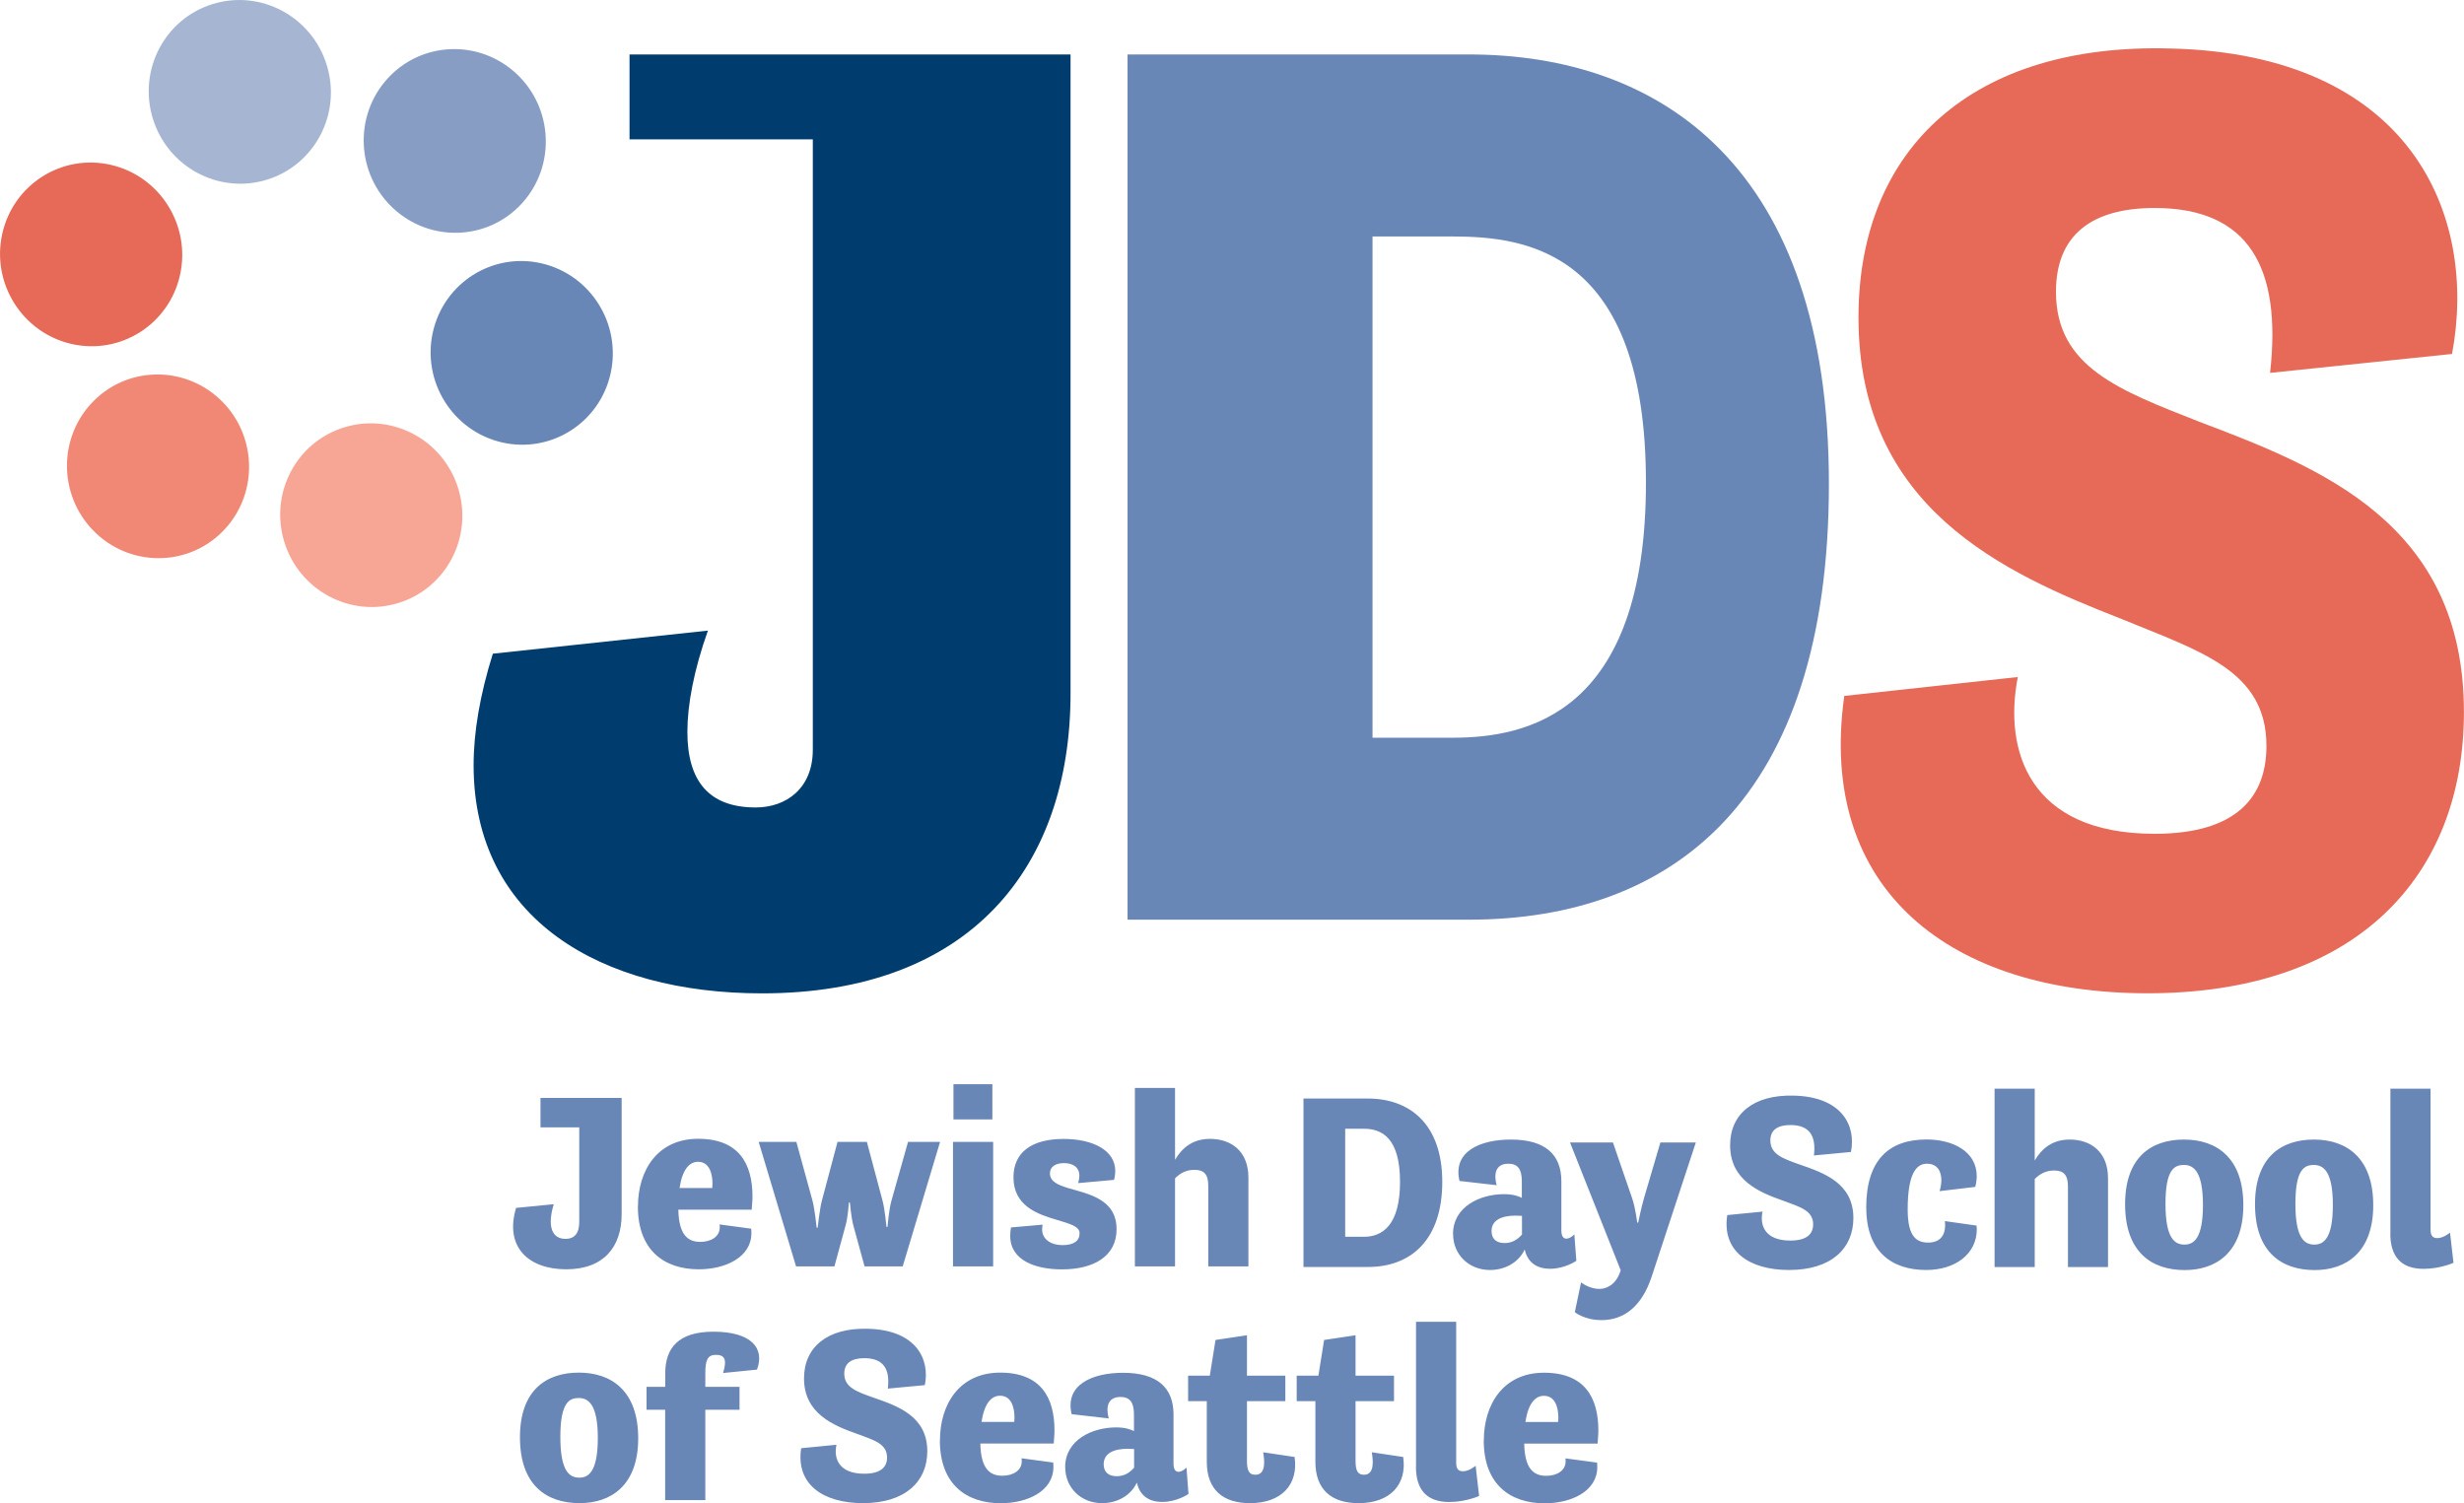 <?xml version="1.0" encoding="UTF-8"?> <svg xmlns="http://www.w3.org/2000/svg" id="uuid-96a94f64-51b7-407b-ab6d-d4c1ce9455f1" viewBox="0 0 319.03 194.65"><path d="m156.44,163.97h5.2v-11.5c0-3.39-2.2-5.01-4.98-5.01-2.29,0-3.65,1.23-4.52,2.71v-9.3h-5.2v23.1h5.2v-11.4c.68-.68,1.45-1.1,2.52-1.1,1.23,0,1.78.58,1.78,2.04v10.47Zm-25.54-5.04c-.07.35-.1.77-.1,1.1,0,3.2,3.33,4.33,6.69,4.33,4.1,0,7.08-1.68,7.08-5.2,0-3.91-3.65-4.56-6.27-5.33-1.39-.42-2.36-.87-2.36-1.91,0-.81.68-1.32,1.81-1.32,1.19,0,2,.55,2,1.62,0,.49-.16.97-.16.97l4.65-.42s.16-.52.16-1.16c0-2.62-2.81-4.14-6.69-4.14-4.14,0-6.49,1.74-6.49,4.97,0,3.72,3.13,4.78,5.65,5.52,1.65.49,2.91.84,2.91,1.71,0,1-.74,1.55-2.23,1.55s-2.62-.77-2.62-2.04c0-.19.03-.39.06-.61l-4.1.36Zm-7.51,5.04h5.2v-16.12h-5.2v16.12Zm.06-19.03h5.04v-4.56h-5.04v4.56Zm-20.35,19.03h4.94l1.46-5.36c.29-1.03.41-2.91.41-2.91h.13s.16,1.87.44,2.94l1.46,5.33h4.94l4.84-16.12h-4.15l-2.15,7.62c-.32,1.1-.51,3.39-.51,3.39h-.13s-.22-2.33-.51-3.39l-2.03-7.62h-3.8l-2.03,7.62c-.28,1.07-.54,3.49-.54,3.49h-.13s-.25-2.39-.54-3.49l-2.09-7.62h-4.88l4.84,16.12Zm-12.72-13.54c1.52,0,1.87,1.62,1.87,2.84,0,.19-.03.39-.03.55h-4.23c.36-2.42,1.29-3.39,2.39-3.39m-7.79,5.78c0,5.72,3.46,8.14,7.88,8.14,3.49,0,6.82-1.58,6.82-4.68,0-.19,0-.39-.03-.58l-4.1-.55c.03.13.03.26.03.39,0,1.19-1.13,1.87-2.52,1.87-1.58,0-2.78-.87-2.84-4.17h9.5c.03-.58.1-1.13.1-1.68,0-4.3-1.78-7.5-7.04-7.5s-7.79,4.1-7.79,8.76m-12.61-10.24h5.01v12.24c0,1.45-.59,2.2-1.78,2.2-1.81,0-2.37-1.71-1.52-4.49l-4.88.48c-1.52,5.07,1.62,7.95,6.49,7.95s7.18-2.91,7.18-7.14v-15.05h-10.51v3.81Z" fill="#6987b6"></path><path d="m309.49,159.73c0,2.84,1.29,4.56,4.3,4.56,2.16,0,3.88-.78,3.88-.78l-.45-3.91s-.84.71-1.62.71c-.52,0-.9-.19-.9-1.1v-18.25h-5.2v18.77Zm-9.83,1.42c-1.26,0-2.46-.78-2.46-5.27s1.16-5.04,2.39-5.04,2.46.81,2.46,5.17-1.2,5.14-2.39,5.14m-7.69-5.23c0,6.23,3.46,8.53,7.72,8.53,4.04,0,7.59-2.26,7.59-8.4s-3.46-8.5-7.69-8.5-7.62,2.29-7.62,8.37m-9.13,5.23c-1.26,0-2.46-.78-2.46-5.27s1.16-5.04,2.39-5.04,2.46.81,2.46,5.17-1.19,5.14-2.39,5.14m-7.69-5.23c0,6.23,3.46,8.53,7.72,8.53,4.04,0,7.59-2.26,7.59-8.4s-3.46-8.5-7.69-8.5-7.62,2.29-7.62,8.37m-7.41,8.14h5.2v-11.5c0-3.39-2.2-5.01-4.97-5.01-2.29,0-3.65,1.23-4.52,2.71v-9.3h-5.2v23.1h5.2v-11.4c.68-.68,1.45-1.1,2.52-1.1,1.23,0,1.78.58,1.78,2.04v10.47Zm-26.1-7.66c0,5.62,3.26,8.04,7.75,8.04,3.81,0,6.56-2.1,6.56-5.27,0-.19-.03-.48-.03-.48l-4.1-.58s.03.36.03.52c0,1.42-.74,2.26-2.2,2.26s-2.65-.71-2.65-4.27c0-4.62,1.1-5.94,2.49-5.94s1.87,1.03,1.87,2.13c0,.48-.1,1-.23,1.42l4.62-.55c.13-.48.19-.97.19-1.39,0-3.23-3.13-4.75-6.49-4.75-4.91,0-7.82,2.68-7.82,8.85m-17.99.94c-.72,4.65,2.82,7.11,7.99,7.11,5.51,0,8.34-2.81,8.34-6.72,0-4.52-3.79-5.85-6.99-6.95-2.07-.74-3.76-1.29-3.76-3.1,0-1.36.94-2,2.6-2,2.48,0,3.35,1.42,3.04,3.94l4.79-.45c.69-3.33-1.1-7.17-7.43-7.3-5.17-.13-8.21,2.36-8.21,6.43,0,4.56,3.82,6.11,6.93,7.2,2.07.78,3.82,1.23,3.82,3.04,0,1.19-.75,2.1-2.95,2.1-3.32,0-3.98-2-3.6-3.75l-4.57.45Zm-18.93,8.72l-.81,3.85s1.23,1.03,3.46,1.03c2.94,0,5.23-1.81,6.49-5.62l5.72-17.38h-4.59l-2.13,7.24c-.35,1.19-.74,3.13-.74,3.13h-.13s-.23-1.91-.65-3.13l-2.49-7.24h-5.56l6.56,16.54-.06.19c-.55,1.65-1.74,2.23-2.71,2.23s-1.87-.48-2.36-.84m-9.91-5.1c-1.07,0-1.68-.55-1.68-1.55,0-1.39,1.26-2,3.1-2,.29,0,.58.03.84.03v2.42c-.61.68-1.29,1.1-2.26,1.1m-6.66-1.16c0,2.65,2.04,4.65,4.78,4.65,1.74,0,3.62-.81,4.49-2.65.35,1.52,1.39,2.49,3.3,2.49s3.39-1.03,3.39-1.03l-.26-3.42s-.52.55-1.03.55c-.42,0-.65-.35-.65-1.1v-6.33c0-3.42-2.04-5.4-6.53-5.4-4.01,0-7.56,1.55-6.66,5.36l4.81.55c-.35-1.29-.26-2.78,1.52-2.78,1.2,0,1.74.68,1.74,2.26v2.16c-.36-.19-1.1-.48-2.29-.48-3.13,0-6.62,1.62-6.62,5.17m-13.96.35v-13.99h2.42c2.39,0,4.68,1.26,4.68,6.88s-2.29,7.11-4.68,7.11h-2.42Zm-5.4,3.91h8.34c5.62,0,9.63-3.55,9.63-11.02s-4.2-10.79-9.63-10.79h-8.34v21.81Z" fill="#6987b6"></path><path d="m199.9,180.73c1.52,0,1.87,1.62,1.87,2.84,0,.19-.03.39-.03.55h-4.23c.35-2.42,1.29-3.39,2.39-3.39m-7.79,5.78c0,5.72,3.46,8.14,7.88,8.14,3.49,0,6.82-1.58,6.82-4.69,0-.19,0-.39-.03-.58l-4.1-.55c.03.13.03.26.03.39,0,1.2-1.13,1.87-2.52,1.87-1.58,0-2.78-.87-2.84-4.17h9.5c.03-.58.1-1.13.1-1.68,0-4.3-1.78-7.5-7.04-7.5s-7.79,4.1-7.79,8.76m-8.79,3.42c0,2.84,1.29,4.56,4.3,4.56,2.16,0,3.88-.78,3.88-.78l-.45-3.91s-.84.71-1.62.71c-.52,0-.9-.19-.9-1.1v-18.25h-5.2v18.77Zm-15.44-8.5h2.42v7.85c0,3.65,2.13,5.36,5.59,5.36,4.07,0,6.3-2.39,5.78-5.98l-4.07-.61c.16.94.42,2.91-1,2.91-.78,0-1.1-.45-1.1-1.81v-7.72h4.98v-3.3h-4.98v-5.23l-4.07.61-.74,4.62h-2.81v3.3Zm-14.06,0h2.42v7.85c0,3.65,2.13,5.36,5.59,5.36,4.07,0,6.3-2.39,5.78-5.98l-4.07-.61c.16.94.42,2.91-1,2.91-.78,0-1.1-.45-1.1-1.81v-7.72h4.97v-3.3h-4.97v-5.23l-4.07.61-.74,4.62h-2.81v3.3Zm-9.25,9.72c-1.07,0-1.68-.55-1.68-1.55,0-1.39,1.26-2,3.1-2,.29,0,.58.03.84.03v2.42c-.61.68-1.29,1.1-2.26,1.1m-6.66-1.16c0,2.65,2.04,4.65,4.78,4.65,1.74,0,3.62-.81,4.49-2.65.36,1.52,1.39,2.49,3.3,2.49s3.39-1.03,3.39-1.03l-.26-3.42s-.52.55-1.03.55c-.42,0-.65-.35-.65-1.1v-6.33c0-3.42-2.04-5.39-6.53-5.39-4.01,0-7.56,1.55-6.66,5.36l4.81.55c-.36-1.29-.26-2.78,1.52-2.78,1.19,0,1.74.68,1.74,2.26v2.16c-.36-.19-1.1-.48-2.29-.48-3.13,0-6.62,1.62-6.62,5.17m-8.43-9.27c1.52,0,1.87,1.62,1.87,2.84,0,.19-.03.39-.03.55h-4.23c.35-2.42,1.29-3.39,2.39-3.39m-7.79,5.78c0,5.72,3.46,8.14,7.88,8.14,3.49,0,6.82-1.58,6.82-4.69,0-.19,0-.39-.03-.58l-4.1-.55c.03.13.03.26.03.39,0,1.2-1.13,1.87-2.52,1.87-1.58,0-2.78-.87-2.84-4.17h9.5c.03-.58.1-1.13.1-1.68,0-4.3-1.78-7.5-7.04-7.5s-7.79,4.1-7.79,8.76m-17.97,1.03c-.72,4.65,2.82,7.11,7.99,7.11,5.51,0,8.34-2.81,8.34-6.72,0-4.52-3.79-5.85-6.99-6.95-2.07-.74-3.76-1.29-3.76-3.1,0-1.36.94-2,2.6-2,2.48,0,3.35,1.42,3.04,3.94l4.79-.45c.69-3.33-1.1-7.17-7.43-7.3-5.17-.13-8.21,2.36-8.21,6.43,0,4.56,3.82,6.11,6.93,7.2,2.07.78,3.82,1.23,3.82,3.04,0,1.19-.75,2.1-2.95,2.1-3.32,0-3.98-2-3.6-3.75l-4.58.45Zm-20.03-4.98h2.42v11.7h5.2v-11.7h4.43v-2.97h-4.43v-1.79c0-1.7.32-2.35,1.36-2.35s1.52.47.94,2.35l4.39-.44c1.03-2.76-.71-4.91-5.65-4.91-4.59,0-6.23,2.18-6.23,5.38v1.76h-2.42v2.97Zm-8.69,8.79c-1.26,0-2.46-.78-2.46-5.27s1.16-5.04,2.39-5.04,2.46.81,2.46,5.17-1.2,5.14-2.39,5.14m-7.69-5.23c0,6.23,3.46,8.53,7.72,8.53,4.04,0,7.59-2.26,7.59-8.4s-3.46-8.5-7.69-8.5-7.62,2.29-7.62,8.37" fill="#6987b6"></path><path d="m81.5,18.04h23.74v79.04c0,4.98-3.42,7.47-7.4,7.47-6.12,0-8.84-3.49-8.84-9.79,0-3.49.83-7.97,2.66-13.11l-27.85,2.99c-1.66,5.31-2.49,10.13-2.49,14.44,0,19.92,16.44,29.54,37.35,29.54,26.89,0,39.94-16.27,39.94-38.84V7.05h-57.1v10.99Z" fill="#003d6f"></path><path d="m238.79,90.11c-3.54,25.2,13.86,38.5,39.27,38.5,27.1,0,40.96-15.23,40.96-36.4,0-24.5-18.63-31.68-34.34-37.63-10.16-4.02-18.48-7-18.48-16.8,0-7.35,4.62-10.85,12.78-10.85,12.17,0,16.48,7.7,14.94,21.35l23.56-2.45c3.39-18.03-5.39-38.85-36.5-39.55-25.41-.7-40.35,12.78-40.35,34.83,0,24.68,18.79,33.07,34.03,39.02,10.16,4.2,18.79,6.65,18.79,16.45,0,6.47-3.7,11.38-14.48,11.38-16.32,0-19.56-10.85-17.71-20.3l-22.48,2.45Z" fill="#e76957"></path><path d="m188.05,95.52c9.55,0,25.06-2.99,25.06-33.03s-15.52-31.87-25.06-31.87h-10.34v64.9h10.34ZM145.99,7.05h44.16c24.96,0,46.65,14.61,46.65,55.6s-20.28,56.43-46.65,56.43h-44.16V7.05Z" fill="#6987b6"></path><path d="m34.58,23.26c6.22-1.93,9.67-8.58,7.72-14.86-1.95-6.28-8.57-9.8-14.78-7.87-6.22,1.93-9.67,8.58-7.72,14.86,1.95,6.28,8.57,9.8,14.78,7.87" fill="#a5b5d2"></path><path d="m23.31,35.6c1.42-6.4-2.58-12.78-8.94-14.25-6.36-1.47-12.66,2.53-14.08,8.93-1.42,6.4,2.58,12.78,8.94,14.25,6.36,1.47,12.66-2.53,14.08-8.93" fill="#e76957"></path><path d="m28.44,51.67c-4.8-4.47-12.26-4.2-16.66.61-4.41,4.81-4.09,12.34.7,16.81,4.8,4.47,12.26,4.2,16.66-.61,4.41-4.81,4.09-12.34-.7-16.81" fill="#f08875"></path><path d="m44.54,55.34c-6.22,1.93-9.67,8.58-7.72,14.86s8.57,9.8,14.78,7.87c6.22-1.93,9.67-8.58,7.72-14.86-1.95-6.28-8.57-9.8-14.78-7.87" fill="#f7a696"></path><path d="m56.04,43.03c-1.42,6.4,2.58,12.78,8.94,14.25,6.36,1.47,12.66-2.53,14.08-8.93,1.42-6.4-2.58-12.78-8.94-14.25-6.36-1.47-12.66,2.53-14.08,8.93" fill="#6987b6"></path><path d="m50.9,26.96c4.8,4.47,12.26,4.2,16.66-.61,4.41-4.81,4.09-12.34-.7-16.81-4.8-4.47-12.26-4.2-16.66.61-4.41,4.81-4.09,12.34.7,16.81" fill="#879dc4"></path></svg> 